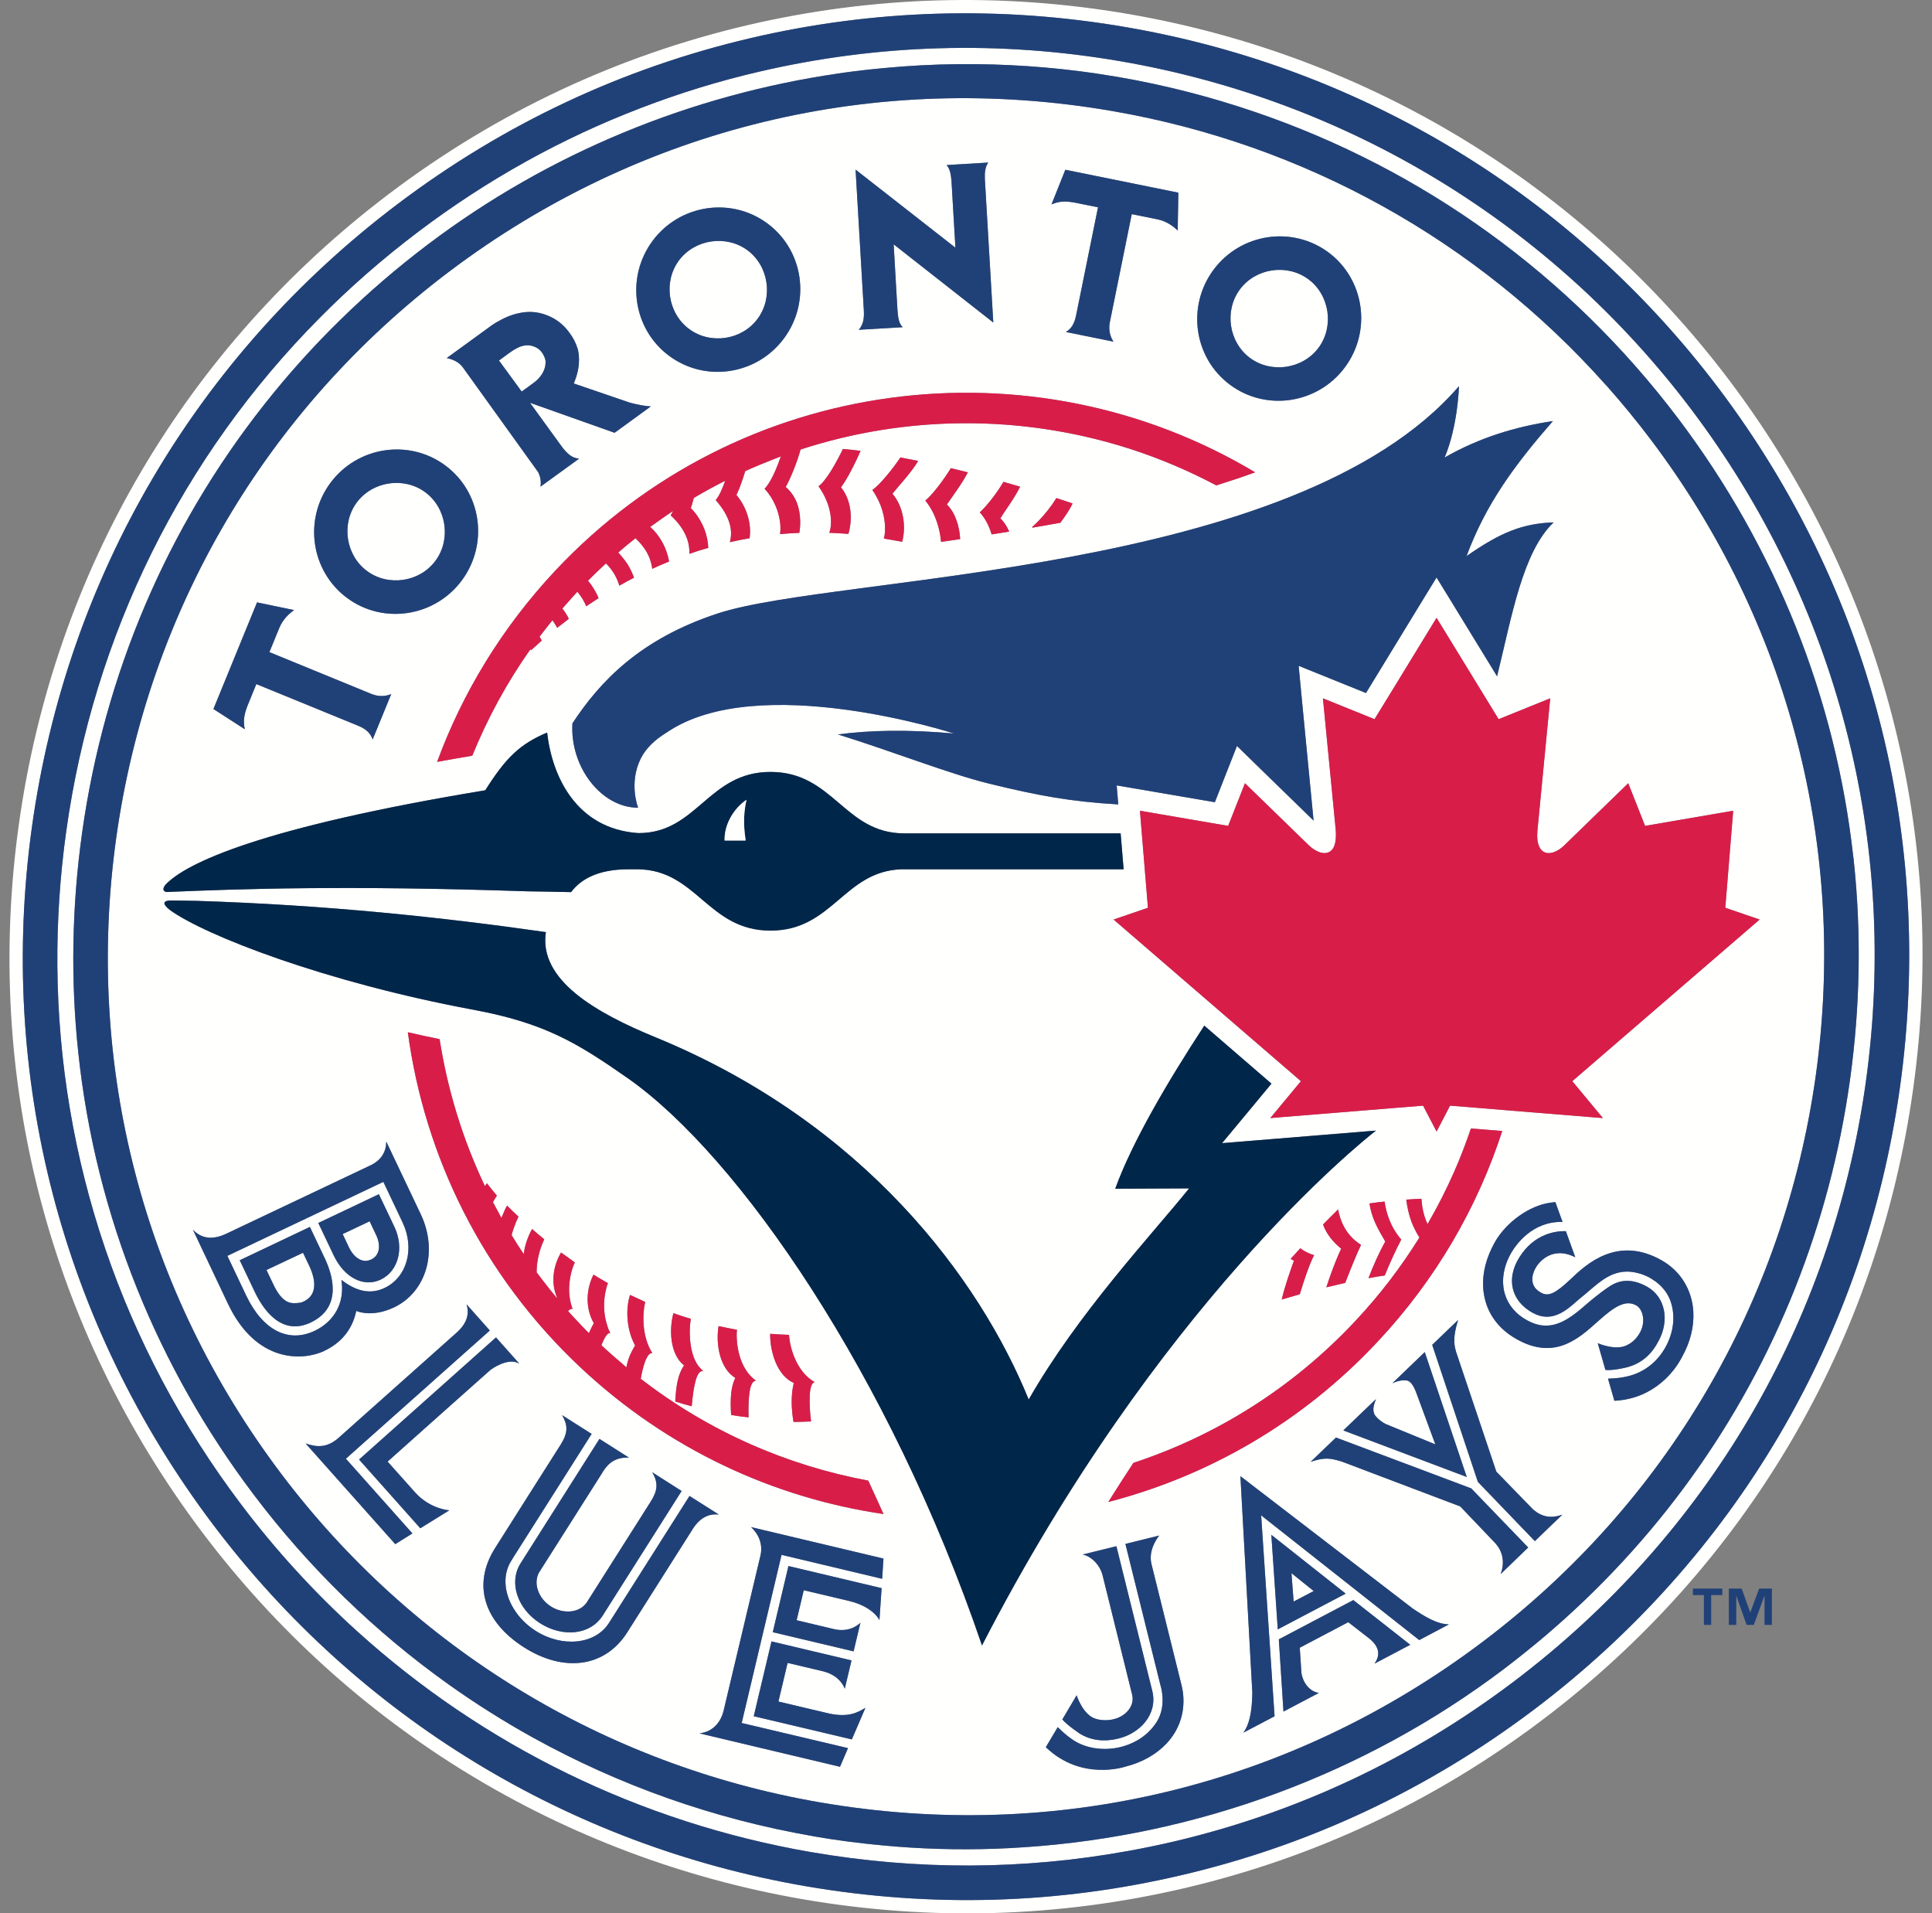 <?xml version="1.0" encoding="UTF-8"?>
<svg width="102px" height="101px" viewBox="0 0 102 101" version="1.1" xmlns="http://www.w3.org/2000/svg" xmlns:xlink="http://www.w3.org/1999/xlink">
    <rect x="0" y="0" width="102" height="101" fill="#808080" stroke="none"/>
    <title>B2974C70-9065-4830-8CF3-7F2AEDF12ACF</title>
    <g id="Webiste" stroke="none" stroke-width="1" fill="none" fill-rule="evenodd">
        <g id="assets" transform="translate(-81, -2817)">
            <g id="logo-/-secondary-white" transform="translate(81.5, 2817)">
                <path d="M99.809,57.387 C97.968,70.561 91.108,82.227 80.494,90.238 C74.904,94.458 68.637,97.405 61.869,98.984 C55.332,100.518 48.653,100.708 42.007,99.56 L42.006,99.56 C29.503,97.398 18.408,90.626 10.763,80.496 C2.752,69.882 -0.65,56.781 1.192,43.611 C3.032,30.439 9.892,18.773 20.506,10.761 C26.1,6.538 32.364,3.595 39.131,2.011 C45.667,0.483 52.352,0.291 58.998,1.441 C71.498,3.601 82.593,10.372 90.237,20.5 C98.247,31.114 101.65,44.216 99.809,57.387 Z M90.8,20.078 C83.047,9.804 71.793,2.942 59.114,0.746 C52.38,-0.416 45.602,-0.219 38.971,1.327 C32.106,2.937 25.75,5.919 20.084,10.198 C9.317,18.324 2.359,30.155 0.496,43.513 C-1.372,56.868 2.079,70.155 10.204,80.919 C17.958,91.192 29.208,98.059 41.886,100.254 L41.891,100.254 C48.621,101.416 55.398,101.22 62.028,99.67 C68.888,98.064 75.244,95.081 80.916,90.797 C91.683,82.676 98.637,70.841 100.504,57.486 C102.373,44.128 98.921,30.845 90.8,20.078 L90.8,20.078 Z" id="Fill-66" fill="#FFFFFE"></path>
                <path d="M65.492,18.894 C66.62,19.727 68.275,19.481 69.113,18.357 C69.946,17.233 69.7,15.574 68.576,14.74 C67.448,13.907 65.798,14.149 64.96,15.277 C64.127,16.4 64.368,18.056 65.492,18.894" id="Fill-68" fill="#FFFFFE"></path>
                <path d="M18.873,30.138 C19.997,30.976 21.656,30.73 22.489,29.602 C23.323,28.477 23.081,26.823 21.953,25.985 C20.829,25.152 19.174,25.399 18.336,26.522 C17.503,27.646 17.749,29.305 18.873,30.138" id="Fill-69" fill="#FFFFFE"></path>
                <path d="M35.881,17.365 C37.005,18.203 38.664,17.956 39.497,16.828 C40.331,15.705 40.088,14.05 38.965,13.212 C37.837,12.38 36.182,12.625 35.344,13.749 C34.511,14.876 34.757,16.531 35.881,17.365" id="Fill-70" fill="#FFFFFE"></path>
                <path d="M19.097,66.485 C19.547,66.27 19.619,65.744 19.36,65.196 L19.015,64.467 L17.591,65.142 L17.936,65.87 C18.105,66.222 18.539,66.748 19.097,66.485" id="Fill-71" fill="#FFFFFE"></path>
                <polyline id="Fill-72" fill="#FFFFFE" points="67.683 83.043 67.798 84.539 68.857 83.985 67.683 83.043"></polyline>
                <path d="M82.509,57.071 L84.126,59.02 L79.141,58.615 L77.503,58.479 L76.056,58.363 L75.573,59.29 L75.344,59.729 L74.632,58.363 L67.129,58.972 L66.565,59.02 L68.182,57.071 L58.292,48.539 L59.064,48.275 L60.105,47.918 L59.683,42.796 L64.341,43.595 L65.228,41.344 C65.228,41.344 68.045,44.084 68.582,44.604 C68.603,44.621 68.615,44.636 68.631,44.648 C68.741,44.753 68.856,44.834 68.976,44.899 C69.08,44.955 69.18,44.998 69.283,45.016 C69.327,45.025 69.376,45.032 69.42,45.032 C69.617,45.032 69.787,44.944 69.897,44.752 C69.963,44.632 70.007,44.467 70.023,44.26 C70.034,44.133 70.034,43.99 70.022,43.831 C69.941,43.021 69.348,36.877 69.344,36.862 L72.068,37.963 L73.162,36.181 L75.343,32.614 L75.344,32.614 L78.62,37.963 L81.344,36.862 C81.344,36.877 80.937,41.085 80.751,42.993 C80.713,43.388 80.68,43.69 80.669,43.831 C80.603,44.572 80.812,44.938 81.129,45.016 C81.173,45.031 81.218,45.032 81.267,45.032 C81.514,45.032 81.799,44.89 82.061,44.648 C82.073,44.636 82.089,44.621 82.105,44.604 C82.642,44.085 85.463,41.344 85.463,41.344 L86.351,43.595 L91.004,42.796 L90.587,47.918 L91.491,48.227 L92.4,48.539 L82.509,57.071 Z M88.313,71.608 C88.313,71.608 88.286,71.668 88.231,71.761 C87.962,72.249 86.906,73.838 84.735,73.941 L84.73,73.941 L84.395,72.774 L84.401,72.774 C84.872,72.753 85.08,72.731 85.436,72.649 C86.274,72.452 86.976,71.915 87.42,71.131 C87.836,70.386 87.951,69.569 87.743,68.829 C87.589,68.275 87.228,67.822 86.675,67.492 C86.132,67.159 85.551,67.125 85.485,67.125 C84.614,67.093 84.023,67.602 83.393,68.14 C83.338,68.188 83.282,68.237 83.223,68.286 L82.916,68.539 L82.878,68.567 C82.199,69.18 81.43,69.87 80.39,69.284 C79.294,68.665 79.009,67.526 79.694,66.403 C80.499,65.088 81.683,64.977 82.158,64.988 L82.17,64.988 L82.668,66.369 L82.648,66.358 C81.392,65.727 80.707,66.72 80.631,66.835 C80.286,67.372 80.329,67.875 80.73,68.155 C80.79,68.195 80.833,68.226 80.916,68.265 C81.278,68.436 81.644,68.255 82.412,67.531 L82.445,67.498 C83.234,66.753 84.878,65.203 87.217,66.522 C88.22,67.086 88.833,68.079 88.9,69.24 C88.943,70.024 88.741,70.841 88.313,71.608 Z M84.258,72.314 L83.853,70.9 L83.87,70.911 C83.88,70.912 84.812,71.317 85.399,71.004 C85.507,70.955 85.859,70.775 86.1,70.309 C86.395,69.739 86.23,69.098 85.886,68.907 C85.327,68.594 84.745,68.961 83.918,69.7 L83.836,69.773 C82.823,70.681 81.562,71.811 79.568,70.688 C79.431,70.611 79.304,70.529 79.184,70.445 C78.336,69.832 77.859,68.967 77.803,67.943 C77.76,67.18 77.967,66.385 78.418,65.574 C79.019,64.512 80.248,63.634 81.349,63.486 L81.612,63.453 L81.617,63.453 L81.617,63.459 L81.994,64.501 L81.985,64.501 C80.39,64.463 79.529,65.722 79.301,66.106 C78.873,66.834 78.752,67.608 78.944,68.287 C79.119,68.885 79.529,69.372 80.127,69.696 C81.366,70.374 82.268,69.718 83.315,68.796 C83.321,68.786 83.957,68.244 84.478,67.903 C85.086,67.503 85.738,67.514 86.477,67.931 C87.414,68.467 87.661,69.696 87.058,70.797 L87.037,70.83 C87.026,70.852 87.014,70.879 86.997,70.906 C86.609,71.602 86.034,72.035 85.294,72.199 C85.283,72.199 84.647,72.354 84.275,72.314 L84.258,72.314 Z M80.539,81.344 L80.532,81.35 L77.524,78.222 L75.113,70.99 L76.483,69.674 C76.143,70.747 76.319,71.131 76.374,71.361 L78.499,77.683 L80.45,79.689 C80.894,80.062 81.36,80.173 81.985,79.953 L80.539,81.344 Z M78.729,83.088 C78.911,82.6 78.932,81.942 78.377,81.388 L76.593,79.519 L70.335,77.149 C69.721,76.966 69.441,76.917 68.697,77.164 L70.033,75.882 L77.173,78.566 L80.182,81.686 L78.729,83.088 Z M74.428,86.574 L66.083,79.991 L66.791,90.595 L65.147,91.459 C65.436,91.065 65.601,90.44 65.617,89.351 L64.987,77.92 L74.083,84.906 C74.73,85.34 75.349,85.728 75.996,85.745 L74.428,86.574 Z M66.96,86.008 L66.62,81.017 L70.545,84.122 L66.96,86.008 Z M73.919,86.841 L72.066,87.817 C72.522,87.181 72.078,86.731 71.798,86.496 L70.681,85.629 L68.121,86.977 L68.209,88.316 C68.313,88.912 68.697,89.301 69.13,89.363 L67.294,90.33 L67.261,90.347 L67.015,86.534 L70.949,84.462 L73.957,86.824 L73.919,86.841 Z M61.075,92.046 C60.528,92.62 59.782,93.037 58.921,93.252 C58.921,93.252 56.598,94.047 54.714,92.226 L55.344,91.169 C55.684,91.498 55.837,91.631 56.155,91.848 C56.878,92.331 57.847,92.418 58.654,92.221 C59.52,92.003 60.154,91.532 60.56,90.907 C61.13,90.025 60.763,88.944 60.763,88.944 L58.916,81.498 L60.702,81.055 C60.702,81.055 60.106,81.755 60.286,82.535 L61.858,88.869 C61.886,88.955 61.941,89.264 61.946,89.286 C62.089,90.293 61.804,91.279 61.075,92.046 Z M72.608,67.328 C72.324,67.367 72.039,67.415 71.75,67.47 C71.978,66.857 72.33,66.073 72.636,65.536 C72.242,64.857 71.929,64.332 71.799,63.525 C72.068,63.487 72.335,63.453 72.599,63.426 C72.674,63.93 72.851,64.697 73.48,65.432 C73.206,65.947 72.872,66.676 72.608,67.328 Z M69.349,64.638 C69.634,64.348 69.897,64.083 70.144,63.843 C70.243,64.353 70.488,65.163 71.355,65.712 C71.135,66.172 70.801,66.989 70.521,67.717 C70.192,67.793 69.858,67.87 69.524,67.953 C69.688,67.437 69.918,66.819 70.117,66.341 C70.187,66.183 70.249,66.035 70.308,65.914 C69.836,65.525 69.536,65.131 69.349,64.638 Z M67.639,66.451 C67.814,66.259 67.984,66.068 68.149,65.892 C68.351,66.045 68.587,66.172 68.878,66.254 C68.637,66.715 68.351,67.559 68.122,68.32 C67.803,68.412 67.48,68.506 67.168,68.595 C67.344,67.859 67.607,67.125 67.815,66.544 C67.754,66.517 67.695,66.483 67.639,66.451 Z M57.716,83.175 C57.562,82.539 57.042,82.123 56.654,82.058 L58.44,81.618 C58.44,81.618 60.331,89.246 60.335,89.257 C60.637,90.496 59.678,91.492 58.566,91.766 C58.28,91.837 57.376,92.046 56.521,91.52 C56.521,91.52 55.881,91.103 55.585,90.764 L56.341,89.488 C56.341,89.488 56.658,90.49 57.306,90.715 C57.322,90.72 57.782,90.9 58.363,90.732 C58.944,90.571 59.415,90.047 59.273,89.461 L57.716,83.175 Z M72.083,74.693 C72.083,74.693 72.252,74.96 72.658,75.169 L75.278,76.243 L74.291,73.569 C74.083,72.994 73.918,72.933 73.831,72.884 C73.71,72.851 73.442,72.819 73.01,73.016 L74.72,71.371 L76.938,77.964 L70.423,75.508 L70.457,75.471 L72.143,73.853 C72.061,74.089 71.919,74.402 72.083,74.693 Z M74.029,64.517 C73.887,64.145 73.798,63.75 73.744,63.323 C74.012,63.302 74.28,63.289 74.543,63.279 C74.571,63.646 74.636,64.129 74.867,64.616 C75.388,63.717 75.858,62.796 76.27,61.859 C76.604,61.104 76.894,60.342 77.157,59.569 L78.811,59.7 C77.502,63.728 75.311,67.542 72.221,70.834 C68.231,75.099 63.278,77.919 58.013,79.284 C58.457,78.573 58.9,77.887 59.338,77.22 C63.667,75.794 67.711,73.3 71.048,69.738 C72.347,68.354 73.475,66.873 74.439,65.322 C74.269,65.059 74.138,64.791 74.029,64.517 Z M32.632,56.906 C29.941,55.026 28.232,53.997 24.483,53.299 C16.687,51.848 10.335,49.388 8.462,48.03 C8.029,47.69 8.133,47.53 8.528,47.535 C8.939,47.536 9.394,47.546 9.886,47.553 C16.742,47.772 22.796,48.413 28.32,49.203 C27.931,51.727 30.944,53.459 34.127,54.763 C45.124,59.279 51.212,67.492 53.81,73.876 C56.412,69.323 60.275,65.217 62.28,62.731 L58.378,62.748 C59.273,60.281 61.152,57.086 63.081,54.139 L66.626,57.201 L65.71,58.309 L64.018,60.343 L66.653,60.128 L72.144,59.679 C71.305,60.336 60.577,68.923 51.344,86.857 C46.473,72.562 38.489,61 32.632,56.906 Z M42.319,75.033 C42.007,75.048 41.699,75.054 41.393,75.059 C41.263,74.277 41.262,73.597 41.409,73 C40.512,72.61 40.149,71.318 40.161,70.407 C40.489,70.435 40.823,70.451 41.157,70.462 C41.196,71.126 41.541,72.412 42.516,72.96 C42.177,72.994 42.209,74.129 42.319,75.033 Z M39.415,72.885 C39.064,72.874 38.993,73.794 39.021,74.818 C38.713,74.786 38.402,74.742 38.1,74.692 C38.045,73.855 38.083,73.208 38.32,72.736 C38.216,72.67 38.121,72.594 38.034,72.507 C37.432,71.893 37.305,70.781 37.437,70.001 C37.755,70.068 38.079,70.133 38.407,70.193 C38.342,70.852 38.489,72.233 39.415,72.885 Z M36.637,72.37 C36.287,72.315 36.127,73.048 36.018,74.232 C35.727,74.156 35.438,74.073 35.152,73.98 C35.196,73.07 35.305,72.546 35.613,72.073 C34.868,71.482 34.819,70.184 35.053,69.317 C35.355,69.426 35.662,69.525 35.974,69.618 C35.848,70.314 35.876,71.821 36.637,72.37 Z M30.166,72.2 C24.972,67.333 21.914,61.033 21.032,54.489 C21.58,54.615 22.139,54.737 22.709,54.852 C23.125,57.52 23.924,60.134 25.103,62.615 C25.12,62.582 25.141,62.555 25.163,62.523 C25.175,62.501 25.191,62.479 25.207,62.462 C25.377,62.68 25.553,62.896 25.733,63.114 C25.662,63.218 25.591,63.334 25.525,63.459 C25.602,63.608 25.684,63.756 25.766,63.904 C25.837,64.035 25.903,64.166 25.974,64.293 C25.991,64.249 26.007,64.21 26.024,64.167 C26.1,63.985 26.177,63.805 26.27,63.64 C26.467,63.837 26.665,64.03 26.873,64.222 C26.786,64.396 26.708,64.588 26.637,64.79 C26.588,64.922 26.544,65.059 26.511,65.198 C26.714,65.536 26.928,65.87 27.152,66.199 C27.207,65.729 27.372,65.272 27.59,64.874 C27.8,65.059 28.013,65.24 28.232,65.416 C28.193,65.503 28.155,65.596 28.116,65.691 C27.953,66.116 27.827,66.633 27.832,67.163 C27.941,67.312 28.056,67.459 28.166,67.602 C28.402,67.909 28.647,68.217 28.9,68.518 C28.9,68.512 28.901,68.511 28.905,68.506 C28.905,68.506 28.91,68.501 28.911,68.501 L28.911,68.5 C28.823,68.288 28.764,68.079 28.736,67.864 C28.654,67.23 28.829,66.615 29.12,66.116 C29.197,66.172 29.283,66.227 29.361,66.287 C29.525,66.403 29.684,66.523 29.848,66.637 C29.805,66.73 29.761,66.84 29.723,66.955 C29.541,67.515 29.438,68.326 29.733,69.103 C29.711,69.093 29.695,69.088 29.673,69.088 C29.634,69.093 29.591,69.115 29.547,69.153 C29.53,69.169 29.509,69.185 29.492,69.207 C29.668,69.405 29.848,69.602 30.034,69.795 C30.215,69.99 30.402,70.183 30.593,70.374 C30.632,70.281 30.67,70.193 30.713,70.111 C30.72,70.089 30.73,70.073 30.741,70.056 C30.775,69.985 30.812,69.914 30.851,69.85 C30.369,68.994 30.467,68.007 30.834,67.284 C31.081,67.438 31.338,67.586 31.596,67.733 C31.547,67.849 31.503,68.001 31.47,68.171 C31.371,68.637 31.345,69.262 31.53,69.876 C31.575,70.045 31.639,70.211 31.722,70.374 C31.705,70.369 31.684,70.364 31.662,70.369 C31.651,70.374 31.635,70.38 31.623,70.386 C31.617,70.391 31.612,70.391 31.607,70.396 C31.597,70.402 31.586,70.413 31.579,70.419 C31.569,70.431 31.557,70.44 31.547,70.451 C31.448,70.561 31.344,70.77 31.251,71.011 C31.252,71.016 31.257,71.017 31.262,71.022 C31.262,71.026 31.262,71.026 31.267,71.027 C31.323,71.081 31.382,71.131 31.437,71.181 C31.722,71.443 32.008,71.696 32.302,71.942 C32.39,72.019 32.479,72.096 32.571,72.177 C32.648,71.771 32.779,71.432 33.032,71.021 C32.588,70.226 32.511,69.119 32.764,68.354 C32.966,68.451 33.169,68.544 33.376,68.637 C33.437,68.665 33.498,68.697 33.563,68.725 C33.415,69.322 33.377,70.562 33.942,71.428 C33.887,71.421 33.837,71.433 33.787,71.481 C33.596,71.636 33.442,72.15 33.327,72.78 C36.939,75.575 41.069,77.362 45.338,78.156 C45.613,78.753 45.886,79.34 46.144,79.92 C40.357,79.071 34.762,76.506 30.166,72.2 Z M46.073,83.339 L40.762,82.075 L38.658,90.95 L44.27,92.277 L43.848,93.262 L36.429,91.498 C37.229,91.404 37.569,90.797 37.689,90.359 C37.7,90.31 37.684,90.38 39.65,82.106 C39.788,81.51 39.547,80.973 39.153,80.61 L46.143,82.271 L46.073,83.339 Z M45.93,85.521 C45.93,85.521 45.618,84.819 44.32,84.507 L41.935,83.942 L41.558,85.526 L43.541,85.997 C44.429,86.206 44.926,85.657 44.926,85.657 L44.566,87.17 L40.298,86.157 L41.126,82.665 L46.045,83.832 L45.93,85.521 Z M44.472,91.817 L39.294,90.593 L40.231,86.644 L44.456,87.647 L44.099,89.143 C44.099,89.143 43.903,88.48 43.009,88.237 L42.981,88.228 L41.081,87.779 L40.598,89.817 C40.598,89.817 43.283,90.457 43.305,90.457 C44.303,90.664 44.774,90.398 45.19,90.151 L44.472,91.817 Z M28.583,84.798 C29.256,85.225 30.106,85.131 30.473,84.594 C31.645,82.748 33.859,79.257 33.859,79.257 C34.209,78.704 34.275,78.271 33.93,77.713 L35.487,78.704 L31.316,85.285 C30.654,86.314 29.207,86.441 28.013,85.685 C26.819,84.928 26.342,83.53 26.987,82.517 L31.148,75.953 L32.709,76.945 C32.078,76.912 31.666,77.158 31.344,77.662 C31.344,77.662 31.323,77.696 31.283,77.766 C31.268,77.784 28.341,82.402 27.963,82.999 C27.64,83.559 27.914,84.375 28.583,84.798 Z M36.095,80.676 L32.615,86.167 C31.421,88.046 29.239,88.282 27.153,86.95 C25.021,85.585 24.446,83.624 25.624,81.739 C25.624,81.739 29.103,76.244 29.108,76.244 C29.503,75.608 29.476,75.229 29.179,74.703 L30.736,75.691 L26.637,82.151 C26.522,82.337 26.489,82.392 26.489,82.392 C26.029,83.12 26.112,84.073 26.604,84.89 C26.61,84.907 26.621,84.918 26.632,84.934 C26.9,85.373 27.289,85.773 27.777,86.084 C29.197,86.988 30.933,86.802 31.65,85.669 C31.65,85.669 31.749,85.515 31.805,85.426 L35.902,78.966 L37.453,79.948 C36.939,79.887 36.473,80.101 36.095,80.676 Z M21.69,80.672 L21.69,80.672 L18.457,77.043 L25.684,70.599 L25.694,70.605 L26.917,71.981 C26.325,71.618 25.41,72.299 25.41,72.299 C25.393,72.314 25.377,72.326 25.366,72.337 C25.361,72.341 25.36,72.341 25.36,72.342 C24.693,72.928 20.687,76.506 19.963,77.152 C20.495,77.745 21.388,78.748 21.388,78.748 L21.422,78.787 C22.226,79.673 23.223,79.723 23.223,79.723 L21.69,80.672 Z M21.278,80.94 L20.369,81.51 L15.635,76.195 C16.259,76.414 16.769,76.408 17.339,75.931 C17.991,75.35 23.564,70.385 23.58,70.369 C23.618,70.336 23.641,70.315 23.641,70.314 C24.188,69.81 24.276,69.317 24.133,68.852 L25.36,70.232 L17.761,77 L21.273,80.944 L21.278,80.94 Z M11.542,68.834 L9.684,64.912 C10.144,65.389 10.708,65.46 11.421,65.136 L19.026,61.53 C19.656,61.246 19.892,60.763 19.893,60.26 L21.706,64.079 C22.642,66.029 22.024,68.193 20.297,69.016 L20.297,69.016 L20.293,69.016 C19.114,69.574 18.309,69.198 18.309,69.198 C18.095,70.222 17.47,70.906 16.621,71.307 L16.62,71.307 L16.62,71.311 C15.514,71.832 13.043,71.985 11.542,68.834 Z M8.216,46.726 C9.279,45.553 13.322,43.667 25.12,41.716 C26.204,39.996 26.944,39.278 28.386,38.669 C28.648,40.998 29.935,43.749 33.19,43.975 C33.201,43.975 33.212,43.975 33.219,43.975 C36.308,43.975 36.884,40.747 40.177,40.747 C43.508,40.747 44.067,43.99 47.239,43.99 L58.664,43.99 L58.822,45.886 L47.404,45.886 C47.311,45.886 47.207,45.886 47.103,45.886 C44.056,45.98 43.459,49.124 40.182,49.124 C36.872,49.124 36.297,45.925 33.18,45.886 L32.687,45.886 C31.01,45.886 30.134,46.45 29.651,47.092 C28.889,47.076 28.111,47.059 27.317,47.049 C17.695,46.725 12.198,46.921 8.276,47.086 C8.128,47.042 8.063,46.939 8.216,46.726 Z M13.07,31.798 L15.027,32.204 C14.769,32.385 14.435,32.687 14.248,33.141 L13.723,34.423 L19.109,36.631 C19.492,36.789 19.86,36.762 20.156,36.636 L19.175,39.031 C19.07,38.73 18.851,38.489 18.418,38.313 L13.033,36.11 L12.561,37.267 C12.396,37.705 12.326,38.034 12.424,38.493 L10.768,37.426 L13.07,31.798 Z M16.944,25.491 C18.374,23.563 21.097,23.151 23.009,24.57 C24.922,25.985 25.311,28.708 23.882,30.637 C22.451,32.565 19.733,32.981 17.821,31.562 C15.908,30.138 15.515,27.42 16.944,25.491 Z M25.371,17.239 L25.399,17.217 C25.771,16.944 26.248,16.734 26.346,16.696 C26.835,16.505 27.323,16.429 27.756,16.483 C28.034,16.516 28.292,16.593 28.582,16.73 L28.632,16.756 C28.993,16.938 29.311,17.212 29.569,17.572 C29.766,17.831 29.908,18.115 29.996,18.411 C30.034,18.533 30.204,19.196 29.848,20.1 L29.793,20.242 L32.736,21.249 C33.162,21.365 33.547,21.435 33.86,21.453 L31.947,22.845 L27.481,21.261 L29.202,23.633 C29.459,23.946 29.679,24.176 30.073,24.21 L28.035,25.689 C28.084,25.404 28.018,25.141 27.919,24.932 L23.941,19.398 C23.712,19.085 23.378,18.964 23.086,18.9 L25.371,17.239 Z M33.953,12.714 C35.382,10.789 38.101,10.374 40.017,11.797 C41.93,13.212 42.32,15.936 40.889,17.864 C39.459,19.792 36.741,20.204 34.828,18.785 C32.912,17.366 32.522,14.643 33.953,12.714 Z M49.733,9.54 C49.7,9.157 49.645,8.911 49.476,8.713 L51.672,8.581 C51.498,8.839 51.481,9.167 51.497,9.47 L51.941,17.025 L46.681,12.898 L46.878,16.303 L46.878,16.318 C46.916,16.779 46.938,17.042 47.157,17.272 L44.839,17.408 C45.098,17.113 45.125,16.757 45.107,16.406 L44.67,8.953 L49.941,13.075 L49.733,9.54 Z M55.744,8.96 L61.711,10.17 L61.677,12.17 C61.448,11.946 61.092,11.676 60.609,11.578 L59.251,11.304 L58.095,17.003 C58.012,17.409 58.11,17.77 58.286,18.034 L55.772,17.524 C56.067,17.354 56.226,17.079 56.314,16.641 L57.47,10.942 L56.242,10.696 C55.782,10.614 55.447,10.604 55.014,10.79 L55.744,8.96 Z M63.568,14.241 C64.998,12.314 67.716,11.902 69.633,13.321 C71.541,14.74 71.935,17.463 70.505,19.388 C69.075,21.316 66.352,21.732 64.44,20.312 C62.528,18.894 62.138,16.17 63.568,14.241 Z M44.291,28.182 C43.947,28.155 43.613,28.138 43.283,28.123 C43.459,27.655 43.431,26.675 42.714,25.667 C43.124,25.377 43.662,24.402 44.002,23.7 C44.309,23.727 44.62,23.759 44.933,23.799 C44.669,24.422 44.187,25.36 43.898,25.722 C44.467,26.424 44.517,27.415 44.291,28.182 Z M47.13,28.598 C46.812,28.538 46.489,28.483 46.166,28.428 C46.292,27.968 46.253,27.085 45.782,26.23 C45.716,26.105 45.64,25.985 45.557,25.864 C45.968,25.574 46.621,24.763 47.037,24.149 C47.35,24.209 47.666,24.269 47.975,24.33 C47.635,24.915 46.905,25.699 46.615,26.062 C47.208,26.752 47.344,27.81 47.13,28.598 Z M50.193,28.457 C49.853,28.505 49.514,28.555 49.184,28.603 C49.13,27.957 48.9,27.086 48.352,26.424 C48.746,26.099 49.332,25.316 49.7,24.713 C50.006,24.789 50.303,24.861 50.599,24.933 C50.302,25.514 49.749,26.247 49.491,26.63 C49.94,27.075 50.155,27.782 50.193,28.457 Z M52.779,28.061 C52.467,28.111 52.16,28.159 51.853,28.209 C51.728,27.788 51.535,27.376 51.228,27.047 C51.613,26.691 52.155,25.996 52.477,25.436 C52.773,25.519 53.065,25.606 53.355,25.689 C53.081,26.274 52.549,26.966 52.314,27.364 C52.511,27.546 52.665,27.792 52.779,28.061 Z M56.127,26.576 C55.967,26.921 55.716,27.277 55.481,27.595 C54.993,27.684 54.5,27.771 54.012,27.853 C54.006,27.842 53.996,27.832 53.99,27.82 C54.094,27.732 54.209,27.623 54.324,27.503 C54.669,27.151 55.032,26.686 55.272,26.291 C55.557,26.385 55.848,26.479 56.127,26.576 Z M29.531,32.664 C29.327,32.822 29.119,32.981 28.916,33.141 C28.878,33.064 28.829,32.983 28.775,32.9 C28.742,32.846 28.708,32.795 28.666,32.741 C28.435,33.025 28.209,33.316 27.986,33.607 C28.013,33.65 28.035,33.695 28.061,33.738 C28.073,33.766 28.089,33.792 28.101,33.815 C27.963,33.941 27.826,34.066 27.688,34.188 C27.635,34.236 27.585,34.28 27.536,34.324 C27.53,34.314 27.52,34.302 27.514,34.291 C27.513,34.285 27.508,34.276 27.508,34.269 C26.248,36.046 25.229,37.935 24.434,39.891 C23.799,39.996 23.185,40.106 22.578,40.216 C23.914,36.582 25.99,33.146 28.802,30.138 C38.55,19.739 54.012,17.902 65.765,24.932 C65.092,25.178 64.412,25.404 63.715,25.622 C62.27,24.856 60.774,24.22 59.245,23.722 C59.196,23.705 59.147,23.689 59.097,23.673 C59.07,23.662 59.047,23.66 59.02,23.65 C53.403,21.875 47.35,21.909 41.77,23.727 L41.77,23.727 L41.766,23.727 C41.595,24.368 41.218,25.299 40.982,25.705 C40.982,25.705 40.982,25.705 40.982,25.706 C41.246,25.929 41.437,26.214 41.563,26.522 C41.657,26.762 41.711,27.014 41.733,27.266 C41.761,27.563 41.749,27.858 41.7,28.128 C41.667,28.132 41.639,28.132 41.607,28.133 C41.295,28.148 40.983,28.165 40.68,28.193 C40.709,28.04 40.714,27.831 40.687,27.59 C40.687,27.589 40.687,27.589 40.687,27.585 C40.687,27.573 40.681,27.557 40.681,27.545 C40.61,27.015 40.379,26.351 39.865,25.799 C39.902,25.764 39.941,25.717 39.98,25.667 C40.254,25.315 40.527,24.668 40.725,24.094 C40.57,24.149 40.413,24.214 40.259,24.274 C39.787,24.46 39.312,24.653 38.846,24.867 C38.714,25.299 38.56,25.733 38.434,26.011 C38.424,26.033 38.418,26.05 38.407,26.067 C38.397,26.088 38.39,26.11 38.38,26.126 C38.96,26.829 39.179,27.678 39.075,28.411 C38.724,28.472 38.379,28.539 38.035,28.619 L38.04,28.603 L38.046,28.564 C38.161,28.093 38.139,27.365 37.284,26.395 C37.46,26.203 37.634,25.814 37.787,25.376 L37.787,25.376 C37.224,25.66 36.67,25.963 36.128,26.286 C36.116,26.336 36.101,26.379 36.09,26.428 C36.05,26.587 36.007,26.719 35.969,26.817 C35.969,26.817 35.969,26.818 35.969,26.818 L35.969,26.818 C36.034,26.883 36.094,26.949 36.149,27.015 C36.39,27.304 36.572,27.628 36.697,27.957 C36.813,28.275 36.883,28.604 36.894,28.921 C36.555,29.015 36.225,29.118 35.897,29.233 C35.92,28.741 35.766,27.99 34.906,27.2 C34.95,27.141 34.993,27.059 35.032,26.975 C34.824,27.113 34.616,27.251 34.412,27.398 C34.216,27.535 34.023,27.671 33.832,27.81 L33.831,27.815 C34.297,28.236 34.61,28.79 34.758,29.349 C34.785,29.446 34.807,29.541 34.824,29.639 C34.812,29.644 34.801,29.65 34.79,29.655 C34.511,29.765 34.238,29.886 33.968,30.011 C33.958,30.017 33.946,30.018 33.935,30.028 C33.93,29.991 33.924,29.956 33.919,29.919 C33.887,29.726 33.826,29.507 33.711,29.272 C33.618,29.08 33.481,28.878 33.306,28.675 C33.228,28.587 33.146,28.499 33.049,28.411 L33.049,28.411 C32.741,28.654 32.435,28.906 32.138,29.167 C32.205,29.234 32.27,29.311 32.33,29.383 C32.457,29.531 32.571,29.684 32.67,29.847 C32.791,30.06 32.895,30.274 32.971,30.493 C32.709,30.631 32.451,30.769 32.198,30.915 C32.095,30.565 31.897,30.137 31.492,29.739 C31.426,29.798 31.365,29.86 31.3,29.919 C31.043,30.16 30.791,30.401 30.544,30.653 C30.599,30.719 30.654,30.795 30.709,30.866 C30.867,31.091 30.999,31.327 31.103,31.573 C31.065,31.595 31.031,31.618 30.994,31.644 C30.812,31.76 30.631,31.881 30.451,32.002 C30.352,31.765 30.205,31.496 29.98,31.234 C29.98,31.234 29.98,31.234 29.98,31.234 C29.979,31.239 29.979,31.239 29.975,31.24 C29.826,31.399 29.684,31.568 29.536,31.732 C29.421,31.863 29.3,31.99 29.19,32.122 C29.322,32.291 29.437,32.472 29.531,32.664 Z M76.526,20.384 C76.526,20.384 76.477,22.467 75.77,24.149 C77.623,23.091 79.509,22.526 81.486,22.226 C79.453,24.56 77.946,26.604 76.927,29.354 C78.724,28.1 79.88,27.634 81.524,27.574 C79.885,29.14 79.321,32.516 78.538,35.7 L76.291,32.029 L75.343,30.483 L74.396,32.029 L71.617,36.582 L68.062,35.146 L68.237,36.971 C68.242,37.021 68.68,41.541 68.851,43.317 C67.88,42.373 66.028,40.571 66.002,40.544 L64.806,39.377 L64.193,40.933 L63.639,42.346 L59.87,41.7 L58.456,41.459 L58.539,42.462 C55.996,42.313 54.303,41.995 51.744,41.371 C49.667,40.867 46.604,39.657 43.738,38.768 C45.427,38.543 47.431,38.5 49.865,38.719 C49.865,38.719 39.519,35.361 34.692,38.669 C34.062,39.052 33.59,39.519 33.334,40.028 C32.676,41.344 33.19,42.637 33.19,42.637 C31.235,42.637 29.579,40.461 29.722,38.181 C31.18,35.968 33.289,33.728 37.399,32.38 C43.662,30.324 67.853,30.451 76.526,20.384 Z M86.653,23.206 C85.909,22.22 85.129,21.272 84.318,20.357 C84.302,20.341 84.285,20.324 84.258,20.296 C77.475,12.691 68.362,7.616 58.231,5.863 C45.754,3.705 33.312,6.717 23.208,14.341 C13.553,21.633 7.311,32.247 5.636,44.231 C3.964,56.215 7.054,68.134 14.346,77.794 C21.301,87.011 31.398,93.168 42.769,95.137 L42.774,95.137 C55.251,97.295 67.688,94.282 77.792,86.654 C87.447,79.366 93.689,68.752 95.365,56.768 C97.037,44.784 93.946,32.862 86.653,23.206 L86.653,23.206 Z" id="Fill-73" fill="#FFFFFE"></path>
                <path d="M15.497,66.128 L13.569,67.038 L13.892,67.718 C14.418,68.858 14.857,68.825 15.317,68.769 C15.486,68.752 15.7,68.622 15.815,68.512 C16.106,68.232 16.249,67.717 15.821,66.803 L15.497,66.128" id="Fill-74" fill="#FFFFFE"></path>
                <path d="M27.661,20.219 C28.385,19.689 28.308,19.081 28.297,19.014 C28.281,18.921 28.156,18.537 27.854,18.368 C27.41,18.121 26.993,18.193 26.418,18.609 L25.843,19.03 L27.042,20.669 L27.661,20.219" id="Fill-75" fill="#FFFFFE"></path>
                <path d="M81.026,86.397 C80.33,86.983 79.618,87.554 78.889,88.108 C71.524,93.673 62.676,96.902 53.579,97.508 C53.065,97.544 52.555,97.57 52.04,97.588 C50.055,97.657 48.061,97.598 46.072,97.409 C44.866,97.296 43.661,97.142 42.462,96.934 L42.461,96.93 C37.19,96.02 32.187,94.242 27.613,91.707 C26.09,90.863 24.616,89.932 23.196,88.923 C19.311,86.155 15.831,82.786 12.89,78.89 C10.336,75.509 8.282,71.86 6.742,68.034 C5.137,64.045 4.089,59.859 3.635,55.579 C3.225,51.765 3.289,47.875 3.832,43.979 C5.004,35.591 8.326,27.847 13.437,21.371 C15.92,18.22 18.824,15.37 22.111,12.888 C28.484,8.076 35.969,5.009 43.766,3.879 C43.996,3.842 44.231,3.813 44.461,3.781 C45.021,3.709 45.59,3.645 46.155,3.594 C47.469,3.469 48.789,3.398 50.111,3.386 C52.517,3.364 54.938,3.524 57.343,3.874 C57.743,3.934 58.143,4 58.543,4.066 C61.014,4.493 63.425,5.113 65.76,5.912 C74.614,8.927 82.384,14.521 88.11,22.105 C93.272,28.948 96.411,36.878 97.338,45.179 C97.348,45.261 97.359,45.343 97.37,45.42 C97.37,45.425 97.37,45.426 97.37,45.431 C97.775,49.24 97.711,53.125 97.168,57.021 C96.636,60.834 95.655,64.512 94.269,68.001 C91.452,75.087 86.943,81.378 81.026,86.397 Z M98.001,57.136 C99.776,44.445 96.5,31.826 88.784,21.6 C81.415,11.841 70.729,5.32 58.686,3.238 C52.286,2.132 45.848,2.319 39.547,3.791 C37.415,4.286 35.333,4.931 33.311,5.709 C29.146,7.305 25.229,9.48 21.602,12.219 C19.733,13.629 17.98,15.162 16.363,16.795 C9.12,24.1 4.446,33.496 2.999,43.863 C2.665,46.242 2.511,48.616 2.528,50.977 C2.61,61.197 5.947,71.092 12.221,79.399 C14.062,81.839 16.111,84.074 18.336,86.091 C25.015,92.141 33.284,96.201 42.314,97.763 L42.32,97.763 C47.919,98.731 53.546,98.709 59.086,97.701 C59.875,97.559 60.665,97.394 61.453,97.212 C67.968,95.685 74.006,92.847 79.398,88.78 C89.623,81.061 96.23,69.826 98.001,57.136 L98.001,57.136 Z" id="Fill-76" fill="#FFFFFE"></path>
                <path d="M98.005,57.137 C96.23,69.826 89.623,81.065 79.398,88.78 C74.006,92.851 67.968,95.685 61.453,97.212 C60.665,97.394 59.875,97.559 59.086,97.701 C53.546,98.713 47.919,98.731 42.32,97.766 L42.314,97.766 C33.284,96.201 25.015,92.141 18.336,86.091 C16.111,84.074 14.062,81.839 12.221,79.399 C5.947,71.092 2.61,61.201 2.528,50.977 C2.511,48.616 2.665,46.242 2.999,43.863 C4.446,33.496 9.12,24.1 16.363,16.795 C17.98,15.162 19.732,13.629 21.602,12.219 C25.229,9.48 29.146,7.305 33.311,5.709 C35.333,4.931 37.415,4.286 39.547,3.791 C45.848,2.319 52.286,2.132 58.686,3.238 C70.729,5.32 81.415,11.841 88.784,21.6 C96.5,31.826 99.776,44.445 98.005,57.137 Z M58.998,1.441 C52.352,0.291 45.667,0.483 39.131,2.011 C32.364,3.595 26.1,6.538 20.506,10.761 C9.892,18.773 3.032,30.439 1.192,43.611 C-0.65,56.781 2.752,69.882 10.763,80.496 C18.408,90.626 29.503,97.398 42.006,99.56 L42.007,99.56 C48.653,100.708 55.332,100.518 61.869,98.984 C68.637,97.405 74.904,94.458 80.494,90.238 C91.108,82.227 97.968,70.561 99.809,57.387 C101.65,44.216 98.247,31.114 90.237,20.5 C82.593,10.372 71.498,3.601 58.998,1.441 L58.998,1.441 Z" id="Fill-78" fill="#204178"></path>
                <path d="M77.792,86.654 C67.688,94.282 55.251,97.295 42.774,95.137 L42.769,95.137 C31.398,93.168 21.301,87.011 14.346,77.794 C7.054,68.134 3.964,56.215 5.636,44.231 C7.311,32.247 13.553,21.633 23.208,14.341 C33.312,6.717 45.754,3.705 58.231,5.863 C68.362,7.616 77.475,12.691 84.258,20.296 C84.285,20.324 84.302,20.341 84.318,20.357 C85.129,21.272 85.909,22.22 86.653,23.206 C93.946,32.862 97.037,44.784 95.365,56.768 C93.689,68.752 87.447,79.366 77.792,86.654 Z M94.269,68.001 C95.655,64.512 96.636,60.834 97.168,57.021 C97.711,53.125 97.775,49.24 97.37,45.431 C97.37,45.426 97.37,45.425 97.37,45.42 C97.359,45.343 97.348,45.261 97.338,45.179 C96.411,36.878 93.272,28.948 88.11,22.105 C82.384,14.521 74.614,8.927 65.76,5.912 C63.425,5.113 61.014,4.493 58.543,4.066 C58.143,4 57.743,3.934 57.343,3.874 C54.938,3.524 52.517,3.364 50.111,3.386 C48.789,3.398 47.469,3.469 46.155,3.594 C45.59,3.645 45.021,3.709 44.461,3.781 C44.231,3.813 43.996,3.842 43.766,3.879 C35.969,5.009 28.484,8.076 22.111,12.888 C18.824,15.37 15.92,18.22 13.437,21.371 C8.326,27.847 5.004,35.591 3.832,43.979 C3.289,47.875 3.225,51.765 3.635,55.579 C4.089,59.859 5.137,64.045 6.742,68.034 C8.282,71.86 10.336,75.509 12.89,78.89 C15.831,82.786 19.311,86.155 23.196,88.923 C24.616,89.932 26.09,90.863 27.613,91.707 C32.187,94.242 37.191,96.02 42.461,96.93 L42.462,96.934 C43.661,97.142 44.866,97.296 46.072,97.409 C48.061,97.598 50.055,97.657 52.04,97.588 C52.555,97.57 53.065,97.544 53.579,97.508 C62.676,96.902 71.524,93.673 78.889,88.108 C79.618,87.554 80.33,86.983 81.026,86.397 C86.943,81.378 91.452,75.087 94.269,68.001 L94.269,68.001 Z" id="Fill-80" fill="#204178"></path>
                <path d="M33.327,72.78 C33.442,72.15 33.596,71.636 33.787,71.481 C33.837,71.433 33.887,71.421 33.942,71.428 C33.377,70.562 33.415,69.322 33.563,68.725 C33.498,68.697 33.437,68.665 33.376,68.637 C33.169,68.544 32.966,68.451 32.764,68.354 C32.511,69.119 32.588,70.226 33.032,71.021 C32.779,71.432 32.648,71.771 32.571,72.177 C32.479,72.096 32.39,72.019 32.302,71.942 C32.008,71.696 31.722,71.443 31.437,71.181 C31.382,71.131 31.323,71.081 31.267,71.027 C31.262,71.026 31.262,71.026 31.262,71.022 C31.257,71.017 31.252,71.016 31.251,71.011 C31.344,70.77 31.448,70.561 31.547,70.451 C31.557,70.44 31.569,70.431 31.579,70.419 C31.586,70.413 31.597,70.402 31.607,70.396 C31.612,70.391 31.617,70.391 31.623,70.386 C31.635,70.38 31.651,70.374 31.662,70.369 C31.684,70.364 31.705,70.369 31.722,70.374 C31.639,70.211 31.575,70.045 31.53,69.876 C31.345,69.262 31.371,68.637 31.47,68.171 C31.503,68.001 31.547,67.849 31.596,67.733 C31.338,67.586 31.081,67.438 30.834,67.284 C30.467,68.007 30.369,68.994 30.851,69.85 C30.812,69.914 30.775,69.985 30.741,70.056 C30.73,70.073 30.72,70.089 30.713,70.111 C30.67,70.193 30.632,70.281 30.593,70.374 C30.402,70.183 30.215,69.99 30.034,69.795 C29.848,69.602 29.668,69.405 29.492,69.207 C29.509,69.185 29.53,69.169 29.547,69.153 C29.591,69.115 29.634,69.093 29.673,69.088 C29.695,69.088 29.711,69.093 29.733,69.103 C29.438,68.326 29.541,67.515 29.723,66.955 C29.761,66.84 29.805,66.73 29.848,66.637 C29.684,66.523 29.525,66.403 29.361,66.287 C29.283,66.227 29.197,66.172 29.12,66.116 C28.829,66.615 28.654,67.23 28.736,67.864 C28.764,68.079 28.823,68.288 28.911,68.5 L28.911,68.501 C28.91,68.501 28.905,68.506 28.905,68.506 C28.901,68.511 28.9,68.512 28.9,68.518 C28.647,68.217 28.402,67.909 28.166,67.602 C28.056,67.459 27.941,67.312 27.832,67.163 C27.827,66.633 27.953,66.116 28.116,65.691 C28.155,65.596 28.193,65.503 28.232,65.416 C28.013,65.24 27.8,65.059 27.59,64.874 C27.372,65.272 27.207,65.729 27.152,66.199 C26.928,65.87 26.714,65.536 26.511,65.198 C26.544,65.059 26.588,64.922 26.637,64.79 C26.708,64.588 26.786,64.396 26.873,64.222 C26.665,64.03 26.467,63.837 26.27,63.64 C26.177,63.805 26.1,63.985 26.024,64.167 C26.007,64.21 25.991,64.249 25.974,64.293 C25.903,64.166 25.837,64.035 25.766,63.904 C25.684,63.756 25.602,63.608 25.525,63.459 C25.591,63.334 25.662,63.218 25.733,63.114 C25.553,62.896 25.377,62.68 25.207,62.462 C25.191,62.479 25.175,62.501 25.163,62.523 C25.141,62.555 25.12,62.582 25.103,62.615 C23.924,60.134 23.125,57.52 22.709,54.852 C22.139,54.737 21.58,54.615 21.032,54.489 C21.914,61.033 24.972,67.333 30.166,72.2 C34.762,76.506 40.357,79.071 46.144,79.92 C45.886,79.34 45.613,78.753 45.338,78.156 C41.069,77.362 36.939,75.575 33.327,72.78" id="Fill-81" fill="#D91D49"></path>
                <path d="M29.975,31.24 C29.979,31.239 29.979,31.239 29.98,31.234 C29.98,31.234 29.98,31.234 29.98,31.234 C30.205,31.496 30.352,31.765 30.451,32.002 C30.631,31.881 30.812,31.76 30.994,31.644 C31.031,31.618 31.065,31.595 31.103,31.573 C30.999,31.327 30.867,31.091 30.709,30.866 C30.654,30.795 30.599,30.719 30.544,30.653 C30.791,30.401 31.043,30.16 31.3,29.919 C31.365,29.86 31.426,29.798 31.492,29.739 C31.897,30.137 32.095,30.565 32.198,30.915 C32.451,30.769 32.709,30.631 32.971,30.493 C32.895,30.274 32.791,30.06 32.67,29.847 C32.571,29.684 32.457,29.531 32.33,29.383 C32.27,29.311 32.205,29.234 32.138,29.167 C32.435,28.906 32.741,28.654 33.049,28.411 L33.049,28.411 C33.146,28.499 33.228,28.587 33.306,28.675 C33.481,28.878 33.618,29.08 33.711,29.272 C33.826,29.507 33.887,29.726 33.919,29.919 C33.924,29.956 33.93,29.991 33.935,30.028 C33.946,30.018 33.958,30.017 33.968,30.011 C34.238,29.886 34.511,29.765 34.79,29.655 C34.801,29.65 34.812,29.644 34.824,29.639 C34.807,29.541 34.785,29.446 34.758,29.349 C34.61,28.79 34.297,28.236 33.831,27.815 L33.832,27.81 C34.023,27.671 34.216,27.535 34.412,27.398 C34.616,27.251 34.824,27.113 35.032,26.975 C34.993,27.059 34.95,27.141 34.906,27.2 C35.766,27.99 35.92,28.741 35.897,29.233 C36.225,29.118 36.555,29.015 36.894,28.921 C36.883,28.604 36.813,28.275 36.697,27.957 C36.572,27.628 36.39,27.304 36.149,27.015 C36.094,26.949 36.034,26.883 35.969,26.818 L35.969,26.818 C35.969,26.818 35.969,26.817 35.969,26.817 C36.007,26.719 36.05,26.587 36.09,26.428 C36.101,26.379 36.116,26.336 36.128,26.286 C36.67,25.963 37.224,25.66 37.787,25.376 L37.787,25.376 C37.634,25.814 37.46,26.203 37.284,26.395 C38.139,27.365 38.161,28.093 38.046,28.564 L38.04,28.603 L38.035,28.619 C38.379,28.539 38.724,28.472 39.075,28.411 C39.179,27.678 38.96,26.829 38.38,26.126 C38.39,26.11 38.397,26.088 38.407,26.067 C38.418,26.05 38.424,26.033 38.434,26.011 C38.56,25.733 38.714,25.299 38.846,24.867 C39.312,24.653 39.787,24.46 40.259,24.274 C40.413,24.214 40.57,24.149 40.725,24.094 C40.527,24.668 40.254,25.315 39.98,25.667 C39.941,25.717 39.902,25.764 39.865,25.799 C40.379,26.351 40.61,27.015 40.681,27.545 C40.681,27.557 40.687,27.573 40.687,27.585 C40.687,27.589 40.687,27.589 40.687,27.59 C40.714,27.831 40.709,28.04 40.68,28.193 C40.983,28.165 41.295,28.148 41.607,28.133 C41.639,28.132 41.667,28.132 41.7,28.128 C41.749,27.858 41.761,27.563 41.733,27.266 C41.711,27.014 41.657,26.762 41.563,26.522 C41.437,26.214 41.246,25.929 40.982,25.706 C40.982,25.705 40.982,25.705 40.982,25.705 C41.218,25.299 41.595,24.368 41.766,23.727 L41.77,23.727 L41.77,23.727 C47.35,21.909 53.403,21.875 59.02,23.65 C59.047,23.66 59.07,23.662 59.097,23.673 C59.147,23.689 59.196,23.705 59.245,23.722 C60.774,24.22 62.27,24.856 63.715,25.622 C64.412,25.404 65.092,25.178 65.765,24.932 C54.012,17.902 38.55,19.739 28.802,30.138 C25.99,33.146 23.914,36.582 22.578,40.216 C23.185,40.106 23.799,39.996 24.434,39.891 C25.229,37.935 26.248,36.046 27.508,34.269 C27.508,34.276 27.513,34.285 27.514,34.291 C27.52,34.302 27.53,34.314 27.536,34.324 C27.585,34.28 27.635,34.236 27.688,34.188 C27.826,34.066 27.963,33.941 28.101,33.815 C28.089,33.792 28.073,33.766 28.061,33.738 C28.035,33.695 28.013,33.65 27.986,33.607 C28.209,33.316 28.435,33.025 28.666,32.741 C28.708,32.795 28.742,32.846 28.775,32.9 C28.829,32.983 28.878,33.064 28.916,33.141 C29.119,32.981 29.327,32.822 29.531,32.664 C29.437,32.472 29.322,32.291 29.19,32.122 C29.3,31.99 29.421,31.863 29.536,31.732 C29.684,31.568 29.826,31.399 29.975,31.24" id="Fill-82" fill="#D91D49"></path>
                <path d="M59.338,77.22 C58.9,77.887 58.457,78.573 58.013,79.284 C63.278,77.919 68.231,75.099 72.221,70.834 C75.311,67.542 77.502,63.728 78.811,59.7 L77.157,59.569 C76.894,60.342 76.604,61.104 76.27,61.859 C75.858,62.796 75.388,63.717 74.867,64.616 C74.636,64.129 74.571,63.646 74.543,63.279 C74.28,63.289 74.012,63.302 73.744,63.323 C73.798,63.75 73.887,64.145 74.029,64.517 C74.138,64.791 74.269,65.059 74.439,65.322 C73.475,66.873 72.347,68.354 71.048,69.738 C67.711,73.3 63.667,75.794 59.338,77.22" id="Fill-83" fill="#D91D49"></path>
                <path d="M37.437,70.001 C37.305,70.781 37.432,71.893 38.034,72.507 C38.121,72.594 38.216,72.67 38.32,72.736 C38.083,73.208 38.045,73.855 38.1,74.692 C38.402,74.742 38.713,74.786 39.021,74.818 C38.993,73.794 39.064,72.874 39.415,72.885 C38.489,72.233 38.342,70.852 38.407,70.193 C38.079,70.133 37.755,70.068 37.437,70.001" id="Fill-84" fill="#D91D49"></path>
                <path d="M35.053,69.317 C34.819,70.184 34.868,71.482 35.613,72.073 C35.305,72.546 35.196,73.07 35.152,73.98 C35.438,74.073 35.727,74.156 36.018,74.232 C36.127,73.048 36.287,72.315 36.637,72.37 C35.876,71.821 35.848,70.314 35.974,69.618 C35.662,69.525 35.355,69.426 35.053,69.317" id="Fill-85" fill="#D91D49"></path>
                <path d="M68.122,68.32 C68.351,67.559 68.637,66.715 68.878,66.254 C68.587,66.172 68.351,66.045 68.149,65.892 C67.984,66.068 67.814,66.259 67.639,66.451 C67.695,66.483 67.754,66.517 67.815,66.544 C67.607,67.125 67.344,67.859 67.168,68.595 C67.48,68.506 67.803,68.412 68.122,68.32" id="Fill-86" fill="#D91D49"></path>
                <path d="M69.524,67.953 C69.858,67.87 70.192,67.793 70.521,67.717 C70.801,66.989 71.135,66.172 71.355,65.712 C70.488,65.163 70.243,64.353 70.144,63.843 C69.897,64.083 69.634,64.348 69.349,64.638 C69.536,65.131 69.836,65.525 70.308,65.914 C70.249,66.035 70.187,66.183 70.117,66.341 C69.918,66.819 69.688,67.437 69.524,67.953" id="Fill-87" fill="#D91D49"></path>
                <path d="M71.799,63.525 C71.929,64.332 72.242,64.857 72.636,65.536 C72.33,66.073 71.978,66.857 71.75,67.47 C72.039,67.415 72.324,67.367 72.608,67.328 C72.872,66.676 73.206,65.947 73.48,65.432 C72.851,64.697 72.674,63.93 72.599,63.426 C72.335,63.453 72.068,63.487 71.799,63.525" id="Fill-88" fill="#D91D49"></path>
                <path d="M52.477,25.436 C52.155,25.996 51.613,26.691 51.228,27.047 C51.535,27.376 51.728,27.788 51.853,28.209 C52.16,28.159 52.467,28.111 52.779,28.061 C52.665,27.792 52.511,27.546 52.314,27.364 C52.549,26.966 53.081,26.274 53.355,25.689 C53.065,25.606 52.773,25.519 52.477,25.436" id="Fill-89" fill="#D91D49"></path>
                <path d="M53.99,27.82 C53.996,27.832 54.006,27.842 54.012,27.853 C54.5,27.771 54.993,27.684 55.481,27.595 C55.716,27.277 55.967,26.921 56.127,26.576 C55.848,26.479 55.557,26.385 55.272,26.291 C55.032,26.686 54.669,27.151 54.324,27.503 C54.209,27.623 54.094,27.732 53.99,27.82" id="Fill-90" fill="#D91D49"></path>
                <path d="M49.7,24.713 C49.332,25.316 48.746,26.099 48.352,26.424 C48.9,27.086 49.13,27.957 49.184,28.603 C49.514,28.555 49.853,28.505 50.193,28.457 C50.155,27.782 49.94,27.075 49.491,26.63 C49.749,26.247 50.302,25.514 50.599,24.933 C50.303,24.861 50.006,24.789 49.7,24.713" id="Fill-91" fill="#D91D49"></path>
                <path d="M47.037,24.149 C46.621,24.763 45.968,25.574 45.557,25.864 C45.64,25.985 45.716,26.105 45.782,26.23 C46.253,27.085 46.292,27.968 46.166,28.428 C46.489,28.483 46.812,28.538 47.13,28.598 C47.344,27.81 47.208,26.752 46.615,26.062 C46.905,25.699 47.635,24.915 47.975,24.33 C47.666,24.269 47.35,24.209 47.037,24.149" id="Fill-92" fill="#D91D49"></path>
                <path d="M44.002,23.7 C43.662,24.402 43.124,25.377 42.714,25.667 C43.431,26.675 43.459,27.655 43.283,28.123 C43.613,28.138 43.947,28.155 44.291,28.182 C44.517,27.415 44.467,26.424 43.898,25.722 C44.187,25.36 44.669,24.422 44.933,23.799 C44.62,23.759 44.309,23.727 44.002,23.7" id="Fill-93" fill="#D91D49"></path>
                <path d="M42.516,72.96 C41.541,72.412 41.196,71.126 41.157,70.462 C40.823,70.451 40.489,70.435 40.161,70.407 C40.149,71.318 40.512,72.61 41.409,73 C41.262,73.597 41.263,74.277 41.393,75.059 C41.699,75.054 42.007,75.048 42.319,75.033 C42.209,74.129 42.177,72.994 42.516,72.96" id="Fill-94" fill="#D91D49"></path>
                <polyline id="Fill-95" fill="#204178" points="91.907 85.109 91.901 85.109 91.452 83.854 90.774 83.854 90.774 85.772 91.167 85.772 91.167 84.249 91.174 84.249 91.711 85.772 92.093 85.772 92.647 84.249 92.658 84.249 92.658 85.772 93.047 85.772 93.047 83.854 92.374 83.854 91.907 85.109"></polyline>
                <polyline id="Fill-96" fill="#204178" points="88.877 84.199 89.458 84.199 89.458 85.772 89.842 85.772 89.842 84.199 90.428 84.199 90.428 83.854 88.877 83.854 88.877 84.199"></polyline>
                <path d="M29.722,38.181 C29.579,40.461 31.235,42.637 33.19,42.637 C33.19,42.637 32.676,41.344 33.334,40.028 C33.59,39.519 34.062,39.052 34.692,38.669 C39.519,35.361 49.865,38.719 49.865,38.719 C47.431,38.5 45.427,38.543 43.738,38.768 C46.604,39.657 49.667,40.867 51.744,41.371 C54.303,41.995 55.996,42.313 58.539,42.462 L58.456,41.459 L59.87,41.7 L63.639,42.346 L64.193,40.933 L64.806,39.377 L66.002,40.544 C66.028,40.571 67.88,42.373 68.851,43.317 C68.68,41.541 68.242,37.021 68.237,36.971 L68.062,35.146 L71.617,36.582 L74.396,32.029 L75.343,30.483 L76.291,32.029 L78.538,35.7 C79.321,32.516 79.885,29.14 81.524,27.574 C79.88,27.634 78.724,28.1 76.927,29.354 C77.946,26.604 79.453,24.56 81.486,22.226 C79.509,22.526 77.623,23.091 75.77,24.149 C76.477,22.467 76.526,20.384 76.526,20.384 C67.853,30.451 43.662,30.324 37.399,32.38 C33.289,33.728 31.18,35.968 29.722,38.181" id="Fill-97" fill="#204178"></path>
                <path d="M72.144,59.679 L66.653,60.128 L64.018,60.343 L65.71,58.309 L66.626,57.201 L63.081,54.139 C61.152,57.086 59.273,60.281 58.378,62.748 L62.28,62.731 C60.275,65.217 56.412,69.323 53.81,73.876 C51.212,67.492 45.124,59.279 34.127,54.763 C30.944,53.459 27.931,51.727 28.32,49.203 C22.796,48.413 16.742,47.772 9.886,47.553 C9.394,47.546 8.939,47.536 8.528,47.535 C8.133,47.53 8.029,47.69 8.462,48.03 C10.335,49.388 16.687,51.848 24.483,53.299 C28.232,53.997 29.941,55.026 32.632,56.906 C38.489,61 46.473,72.562 51.344,86.857 C60.577,68.923 71.305,60.336 72.144,59.679" id="Fill-98" fill="#00264A"></path>
                <path d="M38.916,42.215 C38.686,43.152 38.813,43.958 38.867,44.368 L37.755,44.368 C37.728,43.535 38.226,42.675 38.916,42.215 Z M27.317,47.049 C28.111,47.059 28.889,47.076 29.651,47.092 C30.134,46.45 31.01,45.886 32.687,45.886 L33.18,45.886 C36.297,45.925 36.872,49.124 40.182,49.124 C43.459,49.124 44.056,45.98 47.103,45.886 C47.207,45.886 47.311,45.886 47.404,45.886 L58.822,45.886 L58.664,43.99 L47.239,43.99 C44.067,43.99 43.508,40.747 40.177,40.747 C36.884,40.747 36.308,43.975 33.219,43.975 C33.212,43.975 33.201,43.975 33.19,43.975 C29.935,43.749 28.648,40.998 28.386,38.669 C26.944,39.278 26.204,39.996 25.12,41.716 C13.322,43.667 9.279,45.553 8.216,46.726 C8.063,46.939 8.128,47.042 8.276,47.086 C12.198,46.921 17.695,46.725 27.317,47.049 L27.317,47.049 Z" id="Fill-99" fill="#00264A"></path>
                <path d="M38.916,42.215 C38.226,42.675 37.728,43.535 37.755,44.368 L38.867,44.368 C38.813,43.958 38.686,43.152 38.916,42.215" id="Fill-100" fill="#FFFFFE"></path>
                <path d="M45.107,16.406 C45.125,16.757 45.098,17.113 44.839,17.408 L47.157,17.272 C46.938,17.042 46.916,16.779 46.878,16.318 L46.878,16.303 L46.681,12.898 L51.941,17.025 L51.497,9.47 C51.481,9.167 51.498,8.839 51.672,8.581 L49.476,8.713 C49.645,8.911 49.7,9.157 49.733,9.54 L49.941,13.075 L44.67,8.953 L45.107,16.406" id="Fill-101" fill="#204178"></path>
                <path d="M18.336,26.522 C19.174,25.399 20.829,25.152 21.953,25.985 C23.081,26.823 23.323,28.477 22.489,29.602 C21.656,30.73 19.997,30.976 18.873,30.138 C17.749,29.305 17.503,27.646 18.336,26.522 Z M17.821,31.562 C19.733,32.981 22.451,32.565 23.882,30.637 C25.311,28.708 24.922,25.985 23.009,24.57 C21.097,23.151 18.374,23.563 16.944,25.491 C15.515,27.42 15.908,30.138 17.821,31.562 L17.821,31.562 Z" id="Fill-102" fill="#204178"></path>
                <path d="M56.242,10.696 L57.47,10.942 L56.314,16.641 C56.226,17.079 56.067,17.354 55.772,17.524 L58.286,18.034 C58.11,17.77 58.012,17.409 58.095,17.003 L59.251,11.304 L60.609,11.578 C61.092,11.676 61.448,11.946 61.677,12.17 L61.711,10.17 L55.744,8.96 L55.014,10.79 C55.447,10.604 55.782,10.614 56.242,10.696" id="Fill-103" fill="#204178"></path>
                <path d="M12.561,37.267 L13.033,36.11 L18.418,38.313 C18.851,38.489 19.07,38.73 19.175,39.031 L20.156,36.636 C19.86,36.762 19.492,36.789 19.109,36.631 L13.723,34.423 L14.248,33.141 C14.435,32.687 14.769,32.385 15.027,32.204 L13.07,31.798 L10.768,37.426 L12.424,38.493 C12.326,38.034 12.396,37.705 12.561,37.267" id="Fill-104" fill="#204178"></path>
                <path d="M26.418,18.609 C26.993,18.193 27.41,18.121 27.854,18.368 C28.156,18.537 28.281,18.921 28.297,19.014 C28.308,19.081 28.385,19.689 27.661,20.219 L27.042,20.669 L25.843,19.03 L26.418,18.609 Z M23.941,19.398 L27.919,24.932 C28.018,25.141 28.084,25.404 28.035,25.689 L30.073,24.21 C29.679,24.176 29.459,23.946 29.202,23.633 L27.481,21.261 L31.947,22.845 L33.86,21.453 C33.547,21.435 33.162,21.365 32.736,21.249 L29.793,20.242 L29.848,20.1 C30.204,19.196 30.034,18.533 29.996,18.411 C29.908,18.115 29.766,17.831 29.569,17.572 C29.311,17.212 28.993,16.938 28.632,16.756 L28.582,16.73 C28.292,16.593 28.034,16.516 27.756,16.483 C27.323,16.429 26.835,16.505 26.346,16.696 C26.248,16.734 25.771,16.944 25.399,17.217 L25.371,17.239 L23.086,18.9 C23.378,18.964 23.712,19.085 23.941,19.398 L23.941,19.398 Z" id="Fill-105" fill="#204178"></path>
                <path d="M35.344,13.749 C36.182,12.625 37.837,12.38 38.965,13.212 C40.088,14.05 40.331,15.705 39.497,16.828 C38.664,17.956 37.005,18.203 35.881,17.365 C34.757,16.531 34.511,14.876 35.344,13.749 Z M34.828,18.785 C36.741,20.204 39.459,19.792 40.889,17.864 C42.32,15.936 41.93,13.212 40.017,11.797 C38.101,10.374 35.382,10.789 33.953,12.714 C32.522,14.643 32.912,17.366 34.828,18.785 L34.828,18.785 Z" id="Fill-106" fill="#204178"></path>
                <path d="M64.96,15.277 C65.798,14.149 67.448,13.907 68.576,14.74 C69.7,15.574 69.946,17.233 69.113,18.357 C68.275,19.481 66.62,19.727 65.492,18.894 C64.368,18.056 64.127,16.4 64.96,15.277 Z M64.44,20.312 C66.352,21.732 69.075,21.316 70.505,19.388 C71.935,17.463 71.541,14.74 69.633,13.321 C67.716,11.902 64.998,12.314 63.568,14.241 C62.138,16.17 62.528,18.894 64.44,20.312 L64.44,20.312 Z" id="Fill-107" fill="#204178"></path>
                <path d="M31.283,77.766 C31.323,77.696 31.344,77.662 31.344,77.662 C31.666,77.158 32.078,76.912 32.709,76.945 L31.148,75.953 L26.987,82.517 C26.342,83.53 26.819,84.928 28.013,85.685 C29.207,86.441 30.654,86.314 31.316,85.285 L35.487,78.704 L33.93,77.713 C34.275,78.271 34.209,78.704 33.859,79.257 C33.859,79.257 31.645,82.748 30.473,84.594 C30.106,85.131 29.256,85.225 28.583,84.798 C27.914,84.375 27.64,83.559 27.963,82.999 C28.341,82.402 31.268,77.784 31.283,77.766" id="Fill-108" fill="#204178"></path>
                <path d="M35.902,78.966 L31.805,85.426 C31.749,85.515 31.65,85.669 31.65,85.669 C30.933,86.802 29.197,86.988 27.777,86.084 C27.289,85.773 26.9,85.373 26.632,84.934 C26.621,84.918 26.61,84.907 26.604,84.89 C26.112,84.073 26.029,83.12 26.489,82.392 C26.489,82.392 26.522,82.337 26.637,82.151 L30.736,75.691 L29.179,74.703 C29.476,75.229 29.503,75.608 29.108,76.244 C29.103,76.244 25.624,81.739 25.624,81.739 C24.446,83.624 25.021,85.585 27.153,86.95 C29.239,88.282 31.421,88.046 32.615,86.167 L36.095,80.676 C36.473,80.101 36.939,79.887 37.453,79.948 L35.902,78.966" id="Fill-109" fill="#204178"></path>
                <path d="M80.45,79.689 L78.499,77.683 L76.374,71.361 C76.319,71.131 76.143,70.747 76.483,69.674 L75.113,70.99 L77.524,78.222 L80.532,81.35 L81.985,79.953 C81.36,80.173 80.894,80.062 80.45,79.689" id="Fill-110" fill="#204178"></path>
                <path d="M70.457,75.471 L70.423,75.508 L76.938,77.964 L74.72,71.371 L73.01,73.016 C73.442,72.819 73.71,72.851 73.831,72.884 C73.918,72.933 74.083,72.994 74.291,73.569 L75.278,76.243 L72.658,75.169 C72.252,74.96 72.083,74.693 72.083,74.693 C71.919,74.402 72.061,74.089 72.143,73.853 L70.457,75.471" id="Fill-111" fill="#204178"></path>
                <path d="M70.033,75.882 L68.697,77.164 C69.441,76.917 69.721,76.966 70.335,77.149 L76.593,79.519 L78.377,81.388 C78.932,81.942 78.911,82.6 78.729,83.088 L80.182,81.686 L77.173,78.566 L70.033,75.882" id="Fill-112" fill="#204178"></path>
                <path d="M61.858,88.869 L60.286,82.535 C60.106,81.755 60.702,81.055 60.702,81.055 L58.916,81.498 L60.763,88.944 C60.763,88.944 61.13,90.025 60.56,90.907 C60.154,91.532 59.52,92.003 58.654,92.221 C57.847,92.418 56.878,92.331 56.155,91.848 C55.837,91.631 55.684,91.498 55.344,91.169 L54.714,92.226 C56.598,94.047 58.921,93.252 58.921,93.252 C59.782,93.037 60.528,92.62 61.075,92.046 C61.804,91.279 62.089,90.293 61.946,89.286 C61.941,89.264 61.886,88.955 61.858,88.869" id="Fill-113" fill="#204178"></path>
                <path d="M58.363,90.732 C57.782,90.9 57.322,90.72 57.306,90.715 C56.658,90.49 56.341,89.488 56.341,89.488 L55.585,90.764 C55.881,91.103 56.521,91.52 56.521,91.52 C57.376,92.046 58.28,91.837 58.566,91.766 C59.678,91.492 60.637,90.496 60.335,89.257 C60.331,89.246 58.44,81.618 58.44,81.618 L56.654,82.058 C57.042,82.123 57.562,82.539 57.716,83.175 L59.273,89.461 C59.415,90.047 58.944,90.571 58.363,90.732" id="Fill-114" fill="#204178"></path>
                <path d="M15.903,69.81 C14.347,70.549 13.376,69.098 12.94,68.171 L12.156,66.523 L15.86,64.764 L16.643,66.413 C17.005,67.179 17.656,68.977 15.903,69.81 Z M19.503,63.038 L20.314,64.742 C20.856,65.865 20.538,67.099 19.596,67.547 C18.698,67.97 17.673,67.443 17.114,66.26 L16.304,64.556 L19.503,63.038 Z M17.537,67.663 L17.524,67.557 L17.608,67.623 C18.386,68.199 19.104,68.319 19.805,67.985 C20.989,67.422 21.409,65.908 20.757,64.533 L19.739,62.386 L11.504,66.292 L12.495,68.381 C13.367,70.215 14.719,70.911 16.112,70.249 C17.152,69.756 17.684,68.774 17.537,67.663 L17.537,67.663 Z" id="Fill-115" fill="#FFFFFE"></path>
                <path d="M19.015,64.467 L19.36,65.196 C19.619,65.744 19.547,66.27 19.097,66.485 C18.539,66.748 18.105,66.222 17.936,65.87 L17.591,65.142 L19.015,64.467 Z M19.596,67.547 C20.538,67.099 20.856,65.865 20.314,64.742 L19.503,63.038 L16.304,64.556 L17.114,66.26 C17.673,67.443 18.698,67.97 19.596,67.547 L19.596,67.547 Z" id="Fill-116" fill="#204178"></path>
                <path d="M15.815,68.512 C15.7,68.622 15.486,68.752 15.317,68.769 C14.857,68.825 14.418,68.858 13.892,67.718 L13.569,67.038 L15.497,66.128 L15.821,66.803 C16.249,67.717 16.106,68.232 15.815,68.512 Z M16.643,66.413 L16.643,66.413 L15.86,64.764 L12.156,66.523 L12.94,68.171 C13.376,69.098 14.347,70.549 15.903,69.81 C17.656,68.977 17.005,67.179 16.643,66.413 L16.643,66.413 Z" id="Fill-117" fill="#204178"></path>
                <path d="M12.495,68.381 L11.504,66.292 L19.739,62.386 L20.757,64.533 C21.409,65.908 20.989,67.422 19.805,67.985 C19.104,68.319 18.386,68.199 17.608,67.623 L17.524,67.557 L17.537,67.663 C17.684,68.774 17.152,69.756 16.112,70.249 C14.719,70.911 13.367,70.215 12.495,68.381 Z M16.62,71.307 L16.621,71.307 C17.47,70.906 18.095,70.222 18.309,69.198 C18.309,69.198 19.114,69.574 20.293,69.016 L20.297,69.016 L20.297,69.016 C22.024,68.193 22.642,66.029 21.706,64.079 L19.893,60.26 C19.892,60.763 19.656,61.246 19.026,61.53 L11.421,65.136 C10.708,65.46 10.144,65.389 9.684,64.912 L11.542,68.834 C13.043,71.985 15.514,71.832 16.62,71.311 L16.62,71.307 L16.62,71.307 Z" id="Fill-118" fill="#204178"></path>
                <path d="M17.761,77 L25.36,70.232 L24.133,68.852 C24.276,69.317 24.188,69.81 23.641,70.314 C23.641,70.315 23.618,70.336 23.58,70.369 C23.564,70.385 17.991,75.35 17.339,75.931 C16.769,76.408 16.259,76.414 15.635,76.195 L20.369,81.51 L21.278,80.94 L21.273,80.944 L17.761,77" id="Fill-119" fill="#204178"></path>
                <path d="M21.388,78.748 C21.388,78.748 20.495,77.745 19.963,77.152 C20.687,76.506 24.693,72.928 25.36,72.342 C25.36,72.341 25.361,72.341 25.366,72.337 C25.377,72.326 25.393,72.314 25.41,72.299 C25.41,72.299 26.325,71.618 26.917,71.981 L25.694,70.605 L25.684,70.599 L18.457,77.043 L21.69,80.672 L21.69,80.672 L23.223,79.723 C23.223,79.723 22.226,79.673 21.422,78.787 L21.388,78.748" id="Fill-120" fill="#204178"></path>
                <path d="M43.305,90.457 C43.283,90.457 40.598,89.817 40.598,89.817 L41.081,87.779 L42.981,88.228 L43.009,88.237 C43.903,88.48 44.099,89.143 44.099,89.143 L44.456,87.647 L40.231,86.644 L39.294,90.593 L44.472,91.817 L45.19,90.151 C44.774,90.398 44.303,90.664 43.305,90.457" id="Fill-121" fill="#204178"></path>
                <path d="M40.298,86.157 L44.566,87.17 L44.926,85.657 C44.926,85.657 44.429,86.206 43.541,85.997 L41.558,85.526 L41.935,83.942 L44.32,84.507 C45.618,84.819 45.93,85.521 45.93,85.521 L46.045,83.832 L41.126,82.665 L40.298,86.157" id="Fill-122" fill="#204178"></path>
                <path d="M39.65,82.106 C37.684,90.38 37.7,90.31 37.689,90.359 C37.569,90.797 37.229,91.404 36.429,91.498 L43.848,93.262 L44.27,92.277 L38.658,90.95 L40.762,82.075 L46.073,83.339 L46.143,82.271 L39.153,80.61 C39.547,80.973 39.788,81.51 39.65,82.106" id="Fill-123" fill="#204178"></path>
                <path d="M67.683,83.043 L68.857,83.985 L67.798,84.539 L67.683,83.043 Z M66.62,81.017 L66.96,86.008 L70.545,84.122 L66.62,81.017 L66.62,81.017 Z" id="Fill-124" fill="#204178"></path>
                <path d="M64.987,77.92 L65.617,89.351 C65.601,90.44 65.436,91.065 65.147,91.459 L66.791,90.595 L66.083,79.991 L74.428,86.574 L75.996,85.745 C75.349,85.728 74.73,85.34 74.083,84.906 L64.987,77.92" id="Fill-125" fill="#204178"></path>
                <path d="M67.015,86.534 L67.261,90.347 L67.294,90.33 L69.13,89.363 C68.697,89.301 68.313,88.912 68.209,88.316 L68.121,86.977 L70.681,85.629 L71.798,86.496 C72.078,86.731 72.522,87.181 72.066,87.817 L73.919,86.841 L73.957,86.824 L70.949,84.462 L67.015,86.534" id="Fill-126" fill="#204178"></path>
                <path d="M87.217,66.522 C84.878,65.203 83.234,66.753 82.445,67.498 L82.412,67.531 C81.644,68.255 81.278,68.436 80.916,68.265 C80.833,68.226 80.79,68.195 80.73,68.155 C80.329,67.875 80.286,67.372 80.631,66.835 C80.707,66.72 81.392,65.727 82.648,66.358 L82.668,66.369 L82.17,64.988 L82.158,64.988 C81.683,64.977 80.499,65.088 79.694,66.403 C79.009,67.526 79.294,68.665 80.39,69.284 C81.43,69.87 82.199,69.18 82.878,68.567 L82.916,68.539 L83.223,68.286 C83.282,68.237 83.338,68.188 83.393,68.14 C84.023,67.602 84.614,67.093 85.485,67.125 C85.551,67.125 86.132,67.159 86.675,67.492 C87.228,67.822 87.589,68.275 87.743,68.829 C87.951,69.569 87.836,70.386 87.42,71.131 C86.976,71.915 86.274,72.452 85.436,72.649 C85.08,72.731 84.872,72.753 84.401,72.774 L84.395,72.774 L84.73,73.941 L84.735,73.941 C86.906,73.838 87.962,72.249 88.231,71.761 C88.286,71.668 88.313,71.608 88.313,71.608 C88.741,70.841 88.943,70.024 88.9,69.24 C88.833,68.079 88.22,67.086 87.217,66.522" id="Fill-127" fill="#204178"></path>
                <path d="M85.294,72.199 C86.034,72.035 86.609,71.602 86.997,70.906 C87.014,70.879 87.026,70.852 87.037,70.83 L87.058,70.797 C87.661,69.696 87.414,68.467 86.477,67.931 C85.738,67.514 85.086,67.503 84.478,67.903 C83.957,68.244 83.321,68.786 83.315,68.796 C82.268,69.718 81.366,70.374 80.127,69.696 C79.529,69.372 79.119,68.885 78.944,68.287 C78.752,67.608 78.873,66.834 79.301,66.106 C79.529,65.722 80.39,64.463 81.985,64.501 L81.994,64.501 L81.617,63.459 L81.617,63.453 L81.612,63.453 L81.349,63.486 C80.248,63.634 79.019,64.512 78.418,65.574 C77.967,66.385 77.76,67.18 77.803,67.943 C77.859,68.967 78.336,69.832 79.184,70.445 C79.304,70.529 79.431,70.611 79.568,70.688 C81.562,71.811 82.823,70.681 83.836,69.773 L83.918,69.7 C84.745,68.961 85.327,68.594 85.886,68.907 C86.23,69.098 86.395,69.739 86.1,70.309 C85.859,70.775 85.507,70.955 85.399,71.004 C84.812,71.317 83.88,70.912 83.87,70.911 L83.853,70.9 L84.258,72.314 L84.275,72.314 C84.647,72.354 85.283,72.199 85.294,72.199" id="Fill-128" fill="#204178"></path>
                <path d="M90.587,47.918 L91.004,42.796 L86.351,43.595 L85.463,41.344 C85.463,41.344 82.642,44.085 82.105,44.604 C82.089,44.621 82.073,44.636 82.061,44.648 C81.799,44.89 81.514,45.032 81.267,45.032 C81.218,45.032 81.173,45.031 81.129,45.016 C80.812,44.938 80.603,44.572 80.669,43.831 C80.68,43.69 80.713,43.388 80.751,42.993 C80.937,41.085 81.344,36.877 81.344,36.862 L78.62,37.963 L75.344,32.614 L75.343,32.614 L73.162,36.181 L72.068,37.963 L69.344,36.862 C69.348,36.877 69.941,43.021 70.022,43.831 C70.034,43.99 70.034,44.133 70.023,44.26 C70.007,44.467 69.963,44.632 69.897,44.752 C69.787,44.944 69.617,45.032 69.42,45.032 C69.376,45.032 69.327,45.025 69.283,45.016 C69.18,44.998 69.08,44.955 68.976,44.899 C68.856,44.834 68.741,44.753 68.631,44.648 C68.615,44.636 68.603,44.621 68.582,44.604 C68.045,44.084 65.228,41.344 65.228,41.344 L64.341,43.595 L59.683,42.796 L60.105,47.918 L59.064,48.275 L58.292,48.539 L68.182,57.071 L66.565,59.02 L67.129,58.972 L74.632,58.363 L75.344,59.729 L75.573,59.29 L76.056,58.363 L77.503,58.479 L79.141,58.615 L84.126,59.02 L82.509,57.071 L92.4,48.539 L91.491,48.227 L90.587,47.918" id="Fill-129" fill="#D91D49"></path>
            </g>
        </g>
    </g>
</svg>